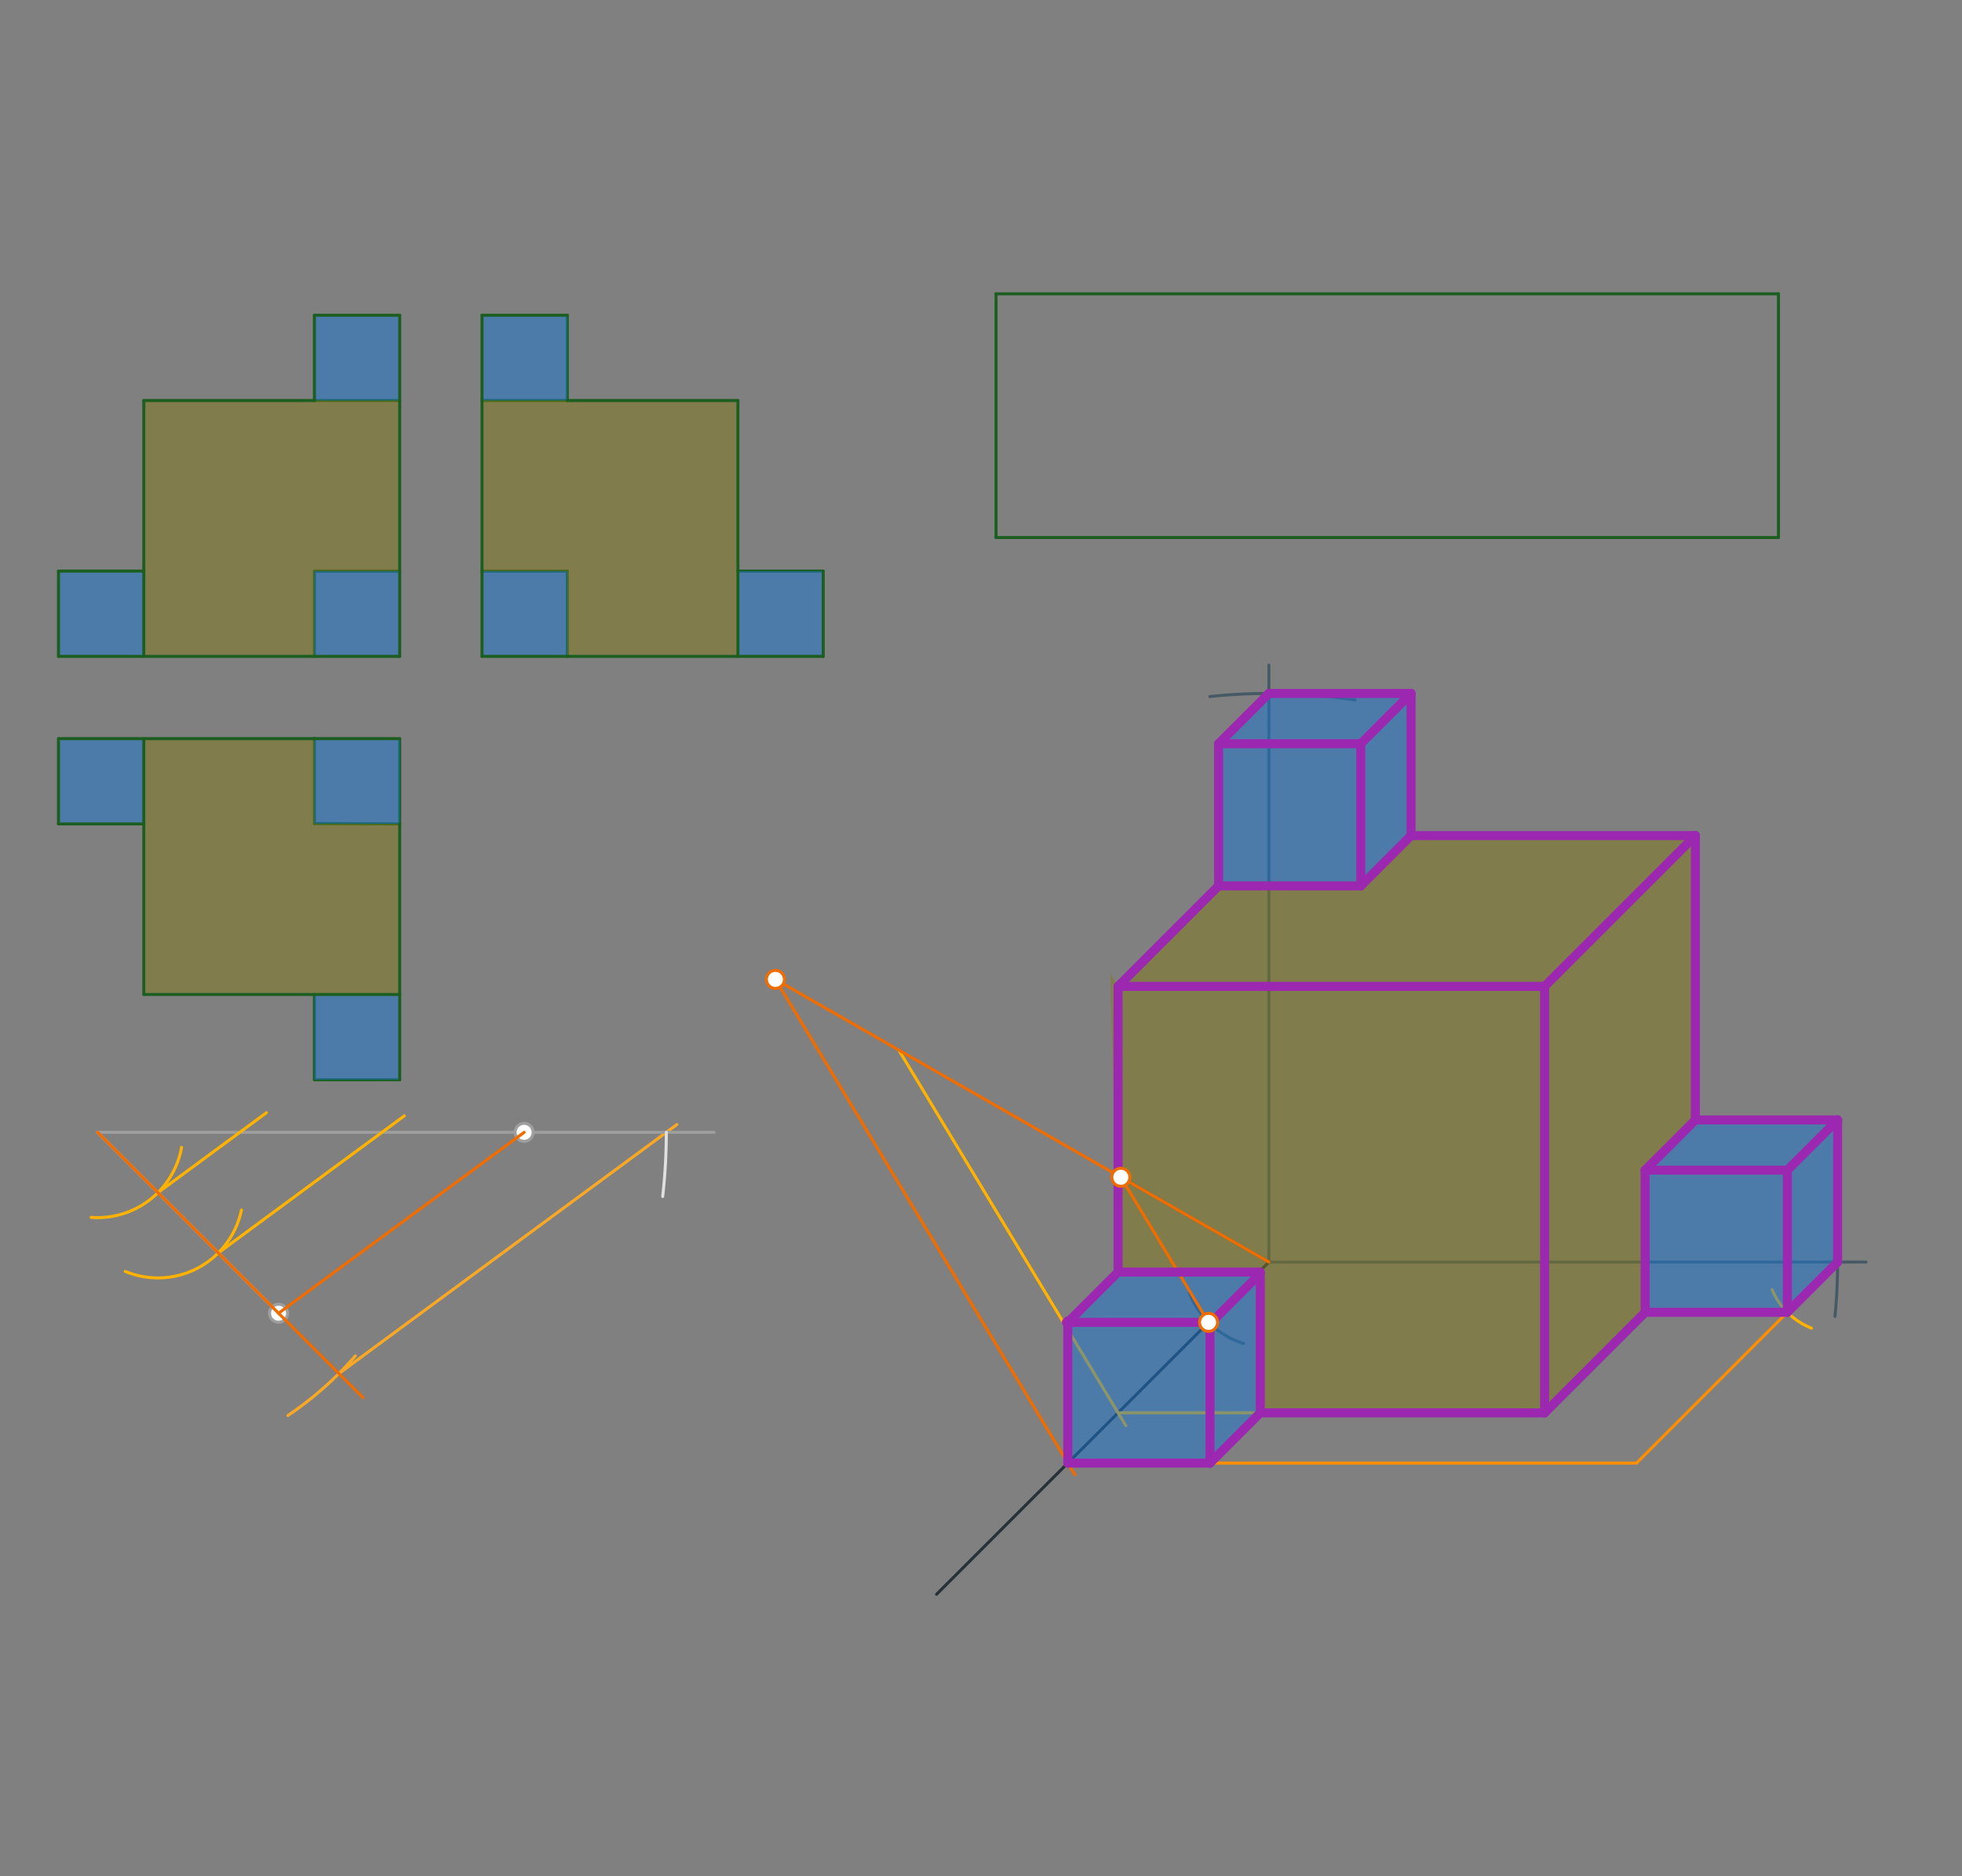<svg xmlns="http://www.w3.org/2000/svg" class="svg--1it" height="100%" preserveAspectRatio="xMidYMid meet" viewBox="0 0 651.969 623.622" width="100%"><rect x="0" y="0" width="651.969" height="623.622" fill="#808080" stroke="none"/><defs><marker id="marker-arrow" markerHeight="16" markerUnits="userSpaceOnUse" markerWidth="24" orient="auto-start-reverse" refX="24" refY="4" viewBox="0 0 24 8"><path d="M 0 0 L 24 4 L 0 8 z" stroke="inherit"></path></marker></defs><g class="aux-layer--1FB"><g class="element--2qn"><line stroke="#1B5E20" stroke-dasharray="none" stroke-linecap="round" stroke-width="1" x1="188.516" x2="188.516" y1="104.777" y2="133.123"></line></g><g class="element--2qn"><line stroke="#1B5E20" stroke-dasharray="none" stroke-linecap="round" stroke-width="1" x1="188.516" x2="160.17" y1="133.123" y2="133.123"></line></g><g class="element--2qn"><line stroke="#1B5E20" stroke-dasharray="none" stroke-linecap="round" stroke-width="1" x1="104.477" x2="132.823" y1="133.123" y2="133.123"></line></g><g class="element--2qn"><line stroke="#1B5E20" stroke-dasharray="none" stroke-linecap="round" stroke-width="1" x1="104.477" x2="104.477" y1="358.895" y2="330.548"></line></g><g class="element--2qn"><line stroke="#1B5E20" stroke-dasharray="none" stroke-linecap="round" stroke-width="1" x1="132.823" x2="132.823" y1="245.509" y2="273.855"></line></g><g class="element--2qn"><line stroke="#1B5E20" stroke-dasharray="none" stroke-linecap="round" stroke-width="1" x1="132.823" x2="104.477" y1="273.855" y2="273.745"></line></g><g class="element--2qn"><line stroke="#1B5E20" stroke-dasharray="none" stroke-linecap="round" stroke-width="1" x1="104.477" x2="104.477" y1="273.745" y2="245.399"></line></g><g class="element--2qn"><line stroke="#1B5E20" stroke-dasharray="none" stroke-linecap="round" stroke-width="1" x1="104.477" x2="104.477" y1="218.162" y2="189.816"></line></g><g class="element--2qn"><line stroke="#1B5E20" stroke-dasharray="none" stroke-linecap="round" stroke-width="1" x1="104.477" x2="132.824" y1="189.816" y2="189.816"></line></g><g class="element--2qn"><line stroke="#1B5E20" stroke-dasharray="none" stroke-linecap="round" stroke-width="1" x1="273.556" x2="245.209" y1="189.816" y2="189.816"></line></g><g class="element--2qn"><line stroke="#1B5E20" stroke-dasharray="none" stroke-linecap="round" stroke-width="1" x1="132.823" x2="104.477" y1="358.895" y2="358.895"></line></g><g class="element--2qn"><line stroke="#1B5E20" stroke-dasharray="none" stroke-linecap="round" stroke-width="1" x1="188.516" x2="160.17" y1="189.816" y2="189.816"></line></g><g class="element--2qn"><line stroke="#1B5E20" stroke-dasharray="none" stroke-linecap="round" stroke-width="1" x1="188.516" x2="188.516" y1="189.816" y2="218.162"></line></g><g class="element--2qn"><line stroke="#1B5E20" stroke-dasharray="none" stroke-linecap="round" stroke-width="1" x1="330.98" x2="590.98" y1="97.662" y2="97.662"></line></g><g class="element--2qn"><line stroke="#1B5E20" stroke-dasharray="none" stroke-linecap="round" stroke-width="1" x1="590.98" x2="590.98" y1="97.662" y2="178.662"></line></g><g class="element--2qn"><line stroke="#1B5E20" stroke-dasharray="none" stroke-linecap="round" stroke-width="1" x1="330.98" x2="330.98" y1="97.662" y2="178.662"></line></g><g class="element--2qn"><line stroke="#1B5E20" stroke-dasharray="none" stroke-linecap="round" stroke-width="1" x1="330.98" x2="590.98" y1="178.662" y2="178.662"></line></g><g class="element--2qn"><line stroke="#BDBDBD" stroke-dasharray="none" stroke-linecap="round" stroke-width="1" x1="32.438" x2="92.569" y1="376.362" y2="436.494"></line></g><g class="element--2qn"><line stroke="#9E9E9E" stroke-dasharray="none" stroke-linecap="round" stroke-width="1" x1="32.438" x2="174.17" y1="376.362" y2="376.362"></line></g><g class="element--2qn"><path d="M 118.089 450.66 A 113.386 113.386 0 0 1 95.666 470.482" fill="none" stroke="#F9A825" stroke-dasharray="none" stroke-linecap="round" stroke-width="1"></path></g><g class="element--2qn"><line stroke="#F9A825" stroke-dasharray="none" stroke-linecap="round" stroke-width="1" x1="112.613" x2="224.931" y1="456.538" y2="373.771"></line></g><g class="element--2qn"><line stroke="#9E9E9E" stroke-dasharray="none" stroke-linecap="round" stroke-width="1" x1="174.17" x2="237.302" y1="376.362" y2="376.362"></line></g><g class="element--2qn"><path d="M 221.414 376.362 A 188.976 188.976 0 0 1 220.208 397.679" fill="none" stroke="#E0E0E0" stroke-dasharray="none" stroke-linecap="round" stroke-width="1"></path></g><g class="element--2qn"><line stroke="#455A64" stroke-dasharray="none" stroke-linecap="round" stroke-width="1" x1="421.646" x2="620.071" y1="419.479" y2="419.479"></line></g><g class="element--2qn"><line stroke="#455A64" stroke-dasharray="none" stroke-linecap="round" stroke-width="1" x1="421.646" x2="421.646" y1="419.479" y2="221.054"></line></g><g class="element--2qn"><line stroke="#263238" stroke-dasharray="none" stroke-linecap="round" stroke-width="1" x1="421.646" x2="311.222" y1="419.479" y2="529.903"></line></g><g class="element--2qn"><path d="M 610.316 408.556 A 188.986 188.986 0 0 1 609.767 437.531" fill="none" stroke="#455A64" stroke-dasharray="none" stroke-linecap="round" stroke-width="1"></path></g><g class="element--2qn"><path d="M 402.042 231.513 A 188.986 188.986 0 0 1 450.296 232.678" fill="none" stroke="#455A64" stroke-dasharray="none" stroke-linecap="round" stroke-width="1"></path></g><g class="element--2qn"><line stroke="#455A64" stroke-dasharray="none" stroke-linecap="round" stroke-width="1" x1="421.646" x2="372.454" y1="419.479" y2="391.296"></line></g><g class="element--2qn"><path d="M 395.227 429.753 A 28.346 28.346 0 0 0 413.244 446.552" fill="none" stroke="#455A64" stroke-dasharray="none" stroke-linecap="round" stroke-width="1"></path></g><g class="element--2qn"><line stroke="#FF8F00" stroke-dasharray="none" stroke-linecap="round" stroke-width="1" x1="354.829" x2="543.815" y1="486.296" y2="486.296"></line></g><g class="element--2qn"><line stroke="#FF8F00" stroke-dasharray="none" stroke-linecap="round" stroke-width="1" x1="610.632" x2="543.815" y1="419.479" y2="486.296"></line></g><g class="element--2qn"><path d="M 60.341 381.352 A 28.346 28.346 0 0 1 30.311 404.629" fill="none" stroke="#FFB300" stroke-dasharray="none" stroke-linecap="round" stroke-width="1"></path></g><g class="element--2qn"><path d="M 80.232 402.186 A 28.346 28.346 0 0 1 41.603 422.582" fill="none" stroke="#FFB300" stroke-dasharray="none" stroke-linecap="round" stroke-width="1"></path></g><g class="element--2qn"><line stroke="#FFB300" stroke-dasharray="none" stroke-linecap="round" stroke-width="1" x1="72.525" x2="134.364" y1="416.45" y2="370.881"></line></g><g class="element--2qn"><line stroke="#FFB300" stroke-dasharray="none" stroke-linecap="round" stroke-width="1" x1="52.481" x2="88.54" y1="396.406" y2="369.835"></line></g><g class="element--2qn"><line stroke="#FFB300" stroke-dasharray="none" stroke-linecap="round" stroke-width="1" x1="298.667" x2="374.127" y1="349.022" y2="473.877"></line></g><g class="element--2qn"><line stroke="#FFB300" stroke-dasharray="none" stroke-linecap="round" stroke-width="1" x1="371.536" x2="418.789" y1="469.589" y2="469.589"></line></g><g class="element--2qn"><path d="M 588.869 428.671 A 23.627 23.627 0 0 0 601.965 441.458" fill="none" stroke="#FFB300" stroke-dasharray="none" stroke-linecap="round" stroke-width="1"></path></g><g class="element--2qn"><circle cx="92.569" cy="436.494" r="3" stroke="#9E9E9E" stroke-width="1" fill="#ffffff"></circle>}</g><g class="element--2qn"><circle cx="174.17" cy="376.362" r="3" stroke="#9E9E9E" stroke-width="1" fill="#ffffff"></circle>}</g></g><g class="main-layer--3Vd"><g class="element--2qn"><g fill="#1976D2" opacity="0.5"><path d="M 47.784 218.162 L 47.784 189.816 L 19.438 189.816 L 19.438 218.162 L 47.784 218.162 Z" stroke="none"></path></g></g><g class="element--2qn"><g fill="#1976D2" opacity="0.5"><path d="M 104.477 133.123 L 132.823 133.123 L 132.823 104.777 L 104.477 104.777 L 104.477 133.123 Z" stroke="none"></path></g></g><g class="element--2qn"><g fill="#1976D2" opacity="0.5"><path d="M 160.17 133.123 L 188.516 133.123 L 188.516 104.777 L 160.17 104.777 L 160.17 133.123 Z" stroke="none"></path></g></g><g class="element--2qn"><g fill="#1976D2" opacity="0.5"><path d="M 245.209 189.816 L 273.556 189.816 L 273.556 218.162 L 245.209 218.162 L 245.209 189.816 Z" stroke="none"></path></g></g><g class="element--2qn"><g fill="#1976D2" opacity="0.5"><path d="M 19.438 245.509 L 47.784 245.509 L 47.784 273.855 L 19.438 273.855 L 19.438 245.509 Z" stroke="none"></path></g></g><g class="element--2qn"><g fill="#1976D2" opacity="0.5"><path d="M 104.477 358.895 L 132.823 358.895 L 132.823 330.548 L 104.477 330.548 L 104.477 358.895 Z" stroke="none"></path></g></g><g class="element--2qn"><g fill="#827717" opacity="0.5"><path d="M 47.784 133.123 L 132.823 133.123 L 132.823 189.816 L 104.477 189.816 L 104.477 218.162 L 47.784 218.162 L 47.98 135.662 Z" stroke="none"></path></g></g><g class="element--2qn"><g fill="#827717" opacity="0.5"><path d="M 47.784 245.509 L 104.477 245.509 L 104.477 273.745 L 132.823 273.855 L 132.823 330.548 L 47.784 330.548 L 47.784 245.509 Z" stroke="none"></path></g></g><g class="element--2qn"><g fill="#827717" opacity="0.5"><path d="M 160.17 133.123 L 245.209 133.123 L 245.209 218.162 L 188.516 218.162 L 188.516 189.816 L 160.17 189.816 L 160.17 133.123 Z" stroke="none"></path></g></g><g class="element--2qn"><g fill="#1976D2" opacity="0.5"><path d="M 104.477 245.509 L 132.823 245.509 L 132.823 273.855 L 104.477 273.745 L 104.477 245.509 Z" stroke="none"></path></g></g><g class="element--2qn"><g fill="#1976D2" opacity="0.5"><path d="M 160.17 218.162 L 188.516 218.162 L 188.516 189.816 L 160.17 189.816 L 160.17 218.162 Z" stroke="none"></path></g></g><g class="element--2qn"><g fill="#1976D2" opacity="0.5"><path d="M 104.477 189.816 L 132.823 189.816 L 132.823 218.162 L 104.477 218.162 L 104.477 189.816 Z" stroke="none"></path></g></g><g class="element--2qn"><g fill="#1976D2" opacity="0.5"><path d="M 371.536 422.816 L 418.308 422.816 L 418.789 469.589 L 402.083 486.296 L 354.829 486.296 L 354.829 439.523 L 371.536 422.816 Z" stroke="none"></path></g></g><g class="element--2qn"><g fill="#1976D2" opacity="0.5"><path d="M 546.684 388.942 L 563.381 372.245 L 610.634 372.245 L 610.634 419.479 L 593.926 436.184 L 546.684 436.184 L 546.684 388.942 Z" stroke="none"></path></g></g><g class="element--2qn"><g fill="#1976D2" opacity="0.5"><path d="M 404.931 294.445 L 452.184 294.445 L 468.891 277.738 L 468.891 230.493 L 421.646 230.493 L 404.939 247.2 L 404.98 286.662 Z" stroke="none"></path></g></g><g class="element--2qn"><g fill="#827717" opacity="0.5"><path d="M 371.536 327.857 L 404.931 294.445 L 452.184 294.445 L 468.891 277.738 L 563.381 277.738 L 563.381 372.245 L 546.684 388.942 L 546.684 436.184 L 513.271 469.598 L 418.789 469.589 L 418.308 422.816 L 371.536 422.816 L 368.98 323.662 Z" stroke="none"></path></g></g><g class="element--2qn"><line stroke="#1B5E20" stroke-dasharray="none" stroke-linecap="round" stroke-width="1" x1="19.438" x2="132.823" y1="218.162" y2="218.162"></line></g><g class="element--2qn"><line stroke="#1B5E20" stroke-dasharray="none" stroke-linecap="round" stroke-width="1" x1="132.823" x2="132.823" y1="218.162" y2="104.777"></line></g><g class="element--2qn"><line stroke="#1B5E20" stroke-dasharray="none" stroke-linecap="round" stroke-width="1" x1="132.823" x2="104.477" y1="104.777" y2="104.777"></line></g><g class="element--2qn"><line stroke="#1B5E20" stroke-dasharray="none" stroke-linecap="round" stroke-width="1" x1="104.477" x2="104.477" y1="104.777" y2="133.123"></line></g><g class="element--2qn"><line stroke="#1B5E20" stroke-dasharray="none" stroke-linecap="round" stroke-width="1" x1="104.477" x2="47.784" y1="133.123" y2="133.123"></line></g><g class="element--2qn"><line stroke="#1B5E20" stroke-dasharray="none" stroke-linecap="round" stroke-width="1" x1="47.784" x2="47.784" y1="133.123" y2="189.816"></line></g><g class="element--2qn"><line stroke="#1B5E20" stroke-dasharray="none" stroke-linecap="round" stroke-width="1" x1="47.784" x2="19.438" y1="189.816" y2="189.816"></line></g><g class="element--2qn"><line stroke="#1B5E20" stroke-dasharray="none" stroke-linecap="round" stroke-width="1" x1="19.438" x2="19.438" y1="189.816" y2="218.162"></line></g><g class="element--2qn"><line stroke="#1B5E20" stroke-dasharray="none" stroke-linecap="round" stroke-width="1" x1="47.784" x2="47.784" y1="189.816" y2="218.162"></line></g><g class="element--2qn"><line stroke="#1B5E20" stroke-dasharray="none" stroke-linecap="round" stroke-width="1" x1="160.17" x2="160.17" y1="218.162" y2="104.777"></line></g><g class="element--2qn"><line stroke="#1B5E20" stroke-dasharray="none" stroke-linecap="round" stroke-width="1" x1="160.17" x2="188.516" y1="104.777" y2="104.777"></line></g><g class="element--2qn"><line stroke="#1B5E20" stroke-dasharray="none" stroke-linecap="round" stroke-width="1" x1="160.17" x2="273.556" y1="218.162" y2="218.162"></line></g><g class="element--2qn"><line stroke="#1B5E20" stroke-dasharray="none" stroke-linecap="round" stroke-width="1" x1="273.556" x2="273.556" y1="218.162" y2="189.816"></line></g><g class="element--2qn"><line stroke="#1B5E20" stroke-dasharray="none" stroke-linecap="round" stroke-width="1" x1="245.209" x2="245.209" y1="189.816" y2="218.162"></line></g><g class="element--2qn"><line stroke="#1B5E20" stroke-dasharray="none" stroke-linecap="round" stroke-width="1" x1="188.516" x2="245.209" y1="133.123" y2="133.123"></line></g><g class="element--2qn"><line stroke="#1B5E20" stroke-dasharray="none" stroke-linecap="round" stroke-width="1" x1="245.209" x2="245.209" y1="189.816" y2="133.123"></line></g><g class="element--2qn"><line stroke="#1B5E20" stroke-dasharray="none" stroke-linecap="round" stroke-width="1" x1="132.823" x2="19.438" y1="245.509" y2="245.509"></line></g><g class="element--2qn"><line stroke="#1B5E20" stroke-dasharray="none" stroke-linecap="round" stroke-width="1" x1="19.438" x2="19.438" y1="245.509" y2="273.855"></line></g><g class="element--2qn"><line stroke="#1B5E20" stroke-dasharray="none" stroke-linecap="round" stroke-width="1" x1="19.438" x2="47.784" y1="273.855" y2="273.855"></line></g><g class="element--2qn"><line stroke="#1B5E20" stroke-dasharray="none" stroke-linecap="round" stroke-width="1" x1="47.784" x2="47.784" y1="273.855" y2="245.509"></line></g><g class="element--2qn"><line stroke="#1B5E20" stroke-dasharray="none" stroke-linecap="round" stroke-width="1" x1="47.784" x2="47.784" y1="273.855" y2="330.548"></line></g><g class="element--2qn"><line stroke="#1B5E20" stroke-dasharray="none" stroke-linecap="round" stroke-width="1" x1="132.823" x2="132.823" y1="273.855" y2="330.548"></line></g><g class="element--2qn"><line stroke="#1B5E20" stroke-dasharray="none" stroke-linecap="round" stroke-width="1" x1="132.823" x2="47.784" y1="330.548" y2="330.548"></line></g><g class="element--2qn"><line stroke="#1B5E20" stroke-dasharray="none" stroke-linecap="round" stroke-width="1" x1="132.823" x2="132.823" y1="358.895" y2="330.548"></line></g><g class="element--2qn"><line stroke="#EF6C00" stroke-dasharray="none" stroke-linecap="round" stroke-width="1" x1="92.569" x2="174.17" y1="436.494" y2="376.362"></line></g><g class="element--2qn"><line stroke="#EF6C00" stroke-dasharray="none" stroke-linecap="round" stroke-width="1" x1="32.438" x2="120.647" y1="376.362" y2="464.572"></line></g><g class="element--2qn"><line stroke="#EF6C00" stroke-dasharray="none" stroke-linecap="round" stroke-width="1" x1="401.602" x2="372.454" y1="439.523" y2="391.296"></line></g><g class="element--2qn"><line stroke="#EF6C00" stroke-dasharray="none" stroke-linecap="round" stroke-width="1" x1="421.646" x2="257.665" y1="419.479" y2="325.532"></line></g><g class="element--2qn"><line stroke="#EF6C00" stroke-dasharray="none" stroke-linecap="round" stroke-width="1" x1="257.665" x2="357.177" y1="325.532" y2="490.18"></line></g><g class="element--2qn"><line stroke="#9C27B0" stroke-dasharray="none" stroke-linecap="round" stroke-width="3" x1="421.646" x2="468.891" y1="230.493" y2="230.493"></line></g><g class="element--2qn"><line stroke="#9C27B0" stroke-dasharray="none" stroke-linecap="round" stroke-width="3" x1="468.891" x2="468.891" y1="230.493" y2="277.738"></line></g><g class="element--2qn"><line stroke="#9C27B0" stroke-dasharray="none" stroke-linecap="round" stroke-width="3" x1="468.891" x2="563.381" y1="277.738" y2="277.738"></line></g><g class="element--2qn"><line stroke="#9C27B0" stroke-dasharray="none" stroke-linecap="round" stroke-width="3" x1="563.381" x2="563.381" y1="277.738" y2="372.245"></line></g><g class="element--2qn"><line stroke="#9C27B0" stroke-dasharray="none" stroke-linecap="round" stroke-width="3" x1="563.381" x2="610.634" y1="372.245" y2="372.245"></line></g><g class="element--2qn"><line stroke="#9C27B0" stroke-dasharray="none" stroke-linecap="round" stroke-width="3" x1="610.634" x2="610.634" y1="372.245" y2="419.499"></line></g><g class="element--2qn"><line stroke="#9C27B0" stroke-dasharray="none" stroke-linecap="round" stroke-width="3" x1="402.083" x2="418.789" y1="486.296" y2="469.589"></line></g><g class="element--2qn"><line stroke="#9C27B0" stroke-dasharray="none" stroke-linecap="round" stroke-width="3" x1="354.829" x2="354.829" y1="486.296" y2="439.042"></line></g><g class="element--2qn"><line stroke="#9C27B0" stroke-dasharray="none" stroke-linecap="round" stroke-width="3" x1="402.083" x2="402.083" y1="486.296" y2="439.042"></line></g><g class="element--2qn"><line stroke="#9C27B0" stroke-dasharray="none" stroke-linecap="round" stroke-width="3" x1="402.083" x2="418.789" y1="439.993" y2="423.286"></line></g><g class="element--2qn"><line stroke="#9C27B0" stroke-dasharray="none" stroke-linecap="round" stroke-width="3" x1="418.789" x2="418.789" y1="423.286" y2="469.589"></line></g><g class="element--2qn"><line stroke="#9C27B0" stroke-dasharray="none" stroke-linecap="round" stroke-width="3" x1="402.083" x2="354.829" y1="486.296" y2="486.296"></line></g><g class="element--2qn"><line stroke="#9C27B0" stroke-dasharray="none" stroke-linecap="round" stroke-width="3" x1="401.602" x2="354.348" y1="439.523" y2="439.523"></line></g><g class="element--2qn"><line stroke="#9C27B0" stroke-dasharray="none" stroke-linecap="round" stroke-width="3" x1="593.926" x2="610.634" y1="436.184" y2="419.479"></line></g><g class="element--2qn"><line stroke="#9C27B0" stroke-dasharray="none" stroke-linecap="round" stroke-width="3" x1="593.926" x2="593.926" y1="436.184" y2="388.931"></line></g><g class="element--2qn"><line stroke="#9C27B0" stroke-dasharray="none" stroke-linecap="round" stroke-width="3" x1="610.634" x2="593.938" y1="372.245" y2="388.942"></line></g><g class="element--2qn"><line stroke="#9C27B0" stroke-dasharray="none" stroke-linecap="round" stroke-width="3" x1="563.381" x2="546.684" y1="372.245" y2="388.942"></line></g><g class="element--2qn"><line stroke="#9C27B0" stroke-dasharray="none" stroke-linecap="round" stroke-width="3" x1="593.938" x2="546.684" y1="388.942" y2="388.942"></line></g><g class="element--2qn"><line stroke="#9C27B0" stroke-dasharray="none" stroke-linecap="round" stroke-width="3" x1="546.684" x2="546.684" y1="388.942" y2="436.196"></line></g><g class="element--2qn"><line stroke="#9C27B0" stroke-dasharray="none" stroke-linecap="round" stroke-width="3" x1="593.926" x2="546.673" y1="436.184" y2="436.184"></line></g><g class="element--2qn"><line stroke="#9C27B0" stroke-dasharray="none" stroke-linecap="round" stroke-width="3" x1="546.684" x2="513.271" y1="436.184" y2="469.598"></line></g><g class="element--2qn"><line stroke="#9C27B0" stroke-dasharray="none" stroke-linecap="round" stroke-width="3" x1="513.271" x2="418.789" y1="469.598" y2="469.598"></line></g><g class="element--2qn"><line stroke="#9C27B0" stroke-dasharray="none" stroke-linecap="round" stroke-width="3" x1="513.271" x2="513.271" y1="469.598" y2="327.865"></line></g><g class="element--2qn"><line stroke="#9C27B0" stroke-dasharray="none" stroke-linecap="round" stroke-width="3" x1="563.381" x2="513.262" y1="277.738" y2="327.857"></line></g><g class="element--2qn"><line stroke="#9C27B0" stroke-dasharray="none" stroke-linecap="round" stroke-width="3" x1="354.829" x2="371.536" y1="439.523" y2="422.816"></line></g><g class="element--2qn"><line stroke="#9C27B0" stroke-dasharray="none" stroke-linecap="round" stroke-width="3" x1="371.536" x2="418.789" y1="422.816" y2="422.816"></line></g><g class="element--2qn"><line stroke="#9C27B0" stroke-dasharray="none" stroke-linecap="round" stroke-width="3" x1="371.536" x2="371.536" y1="422.816" y2="328.309"></line></g><g class="element--2qn"><line stroke="#9C27B0" stroke-dasharray="none" stroke-linecap="round" stroke-width="3" x1="513.262" x2="371.536" y1="327.857" y2="327.857"></line></g><g class="element--2qn"><line stroke="#9C27B0" stroke-dasharray="none" stroke-linecap="round" stroke-width="3" x1="421.646" x2="404.939" y1="230.493" y2="247.2"></line></g><g class="element--2qn"><line stroke="#9C27B0" stroke-dasharray="none" stroke-linecap="round" stroke-width="3" x1="468.891" x2="452.184" y1="230.493" y2="247.2"></line></g><g class="element--2qn"><line stroke="#9C27B0" stroke-dasharray="none" stroke-linecap="round" stroke-width="3" x1="452.184" x2="404.939" y1="247.2" y2="247.2"></line></g><g class="element--2qn"><line stroke="#9C27B0" stroke-dasharray="none" stroke-linecap="round" stroke-width="3" x1="452.184" x2="452.184" y1="247.2" y2="294.445"></line></g><g class="element--2qn"><line stroke="#9C27B0" stroke-dasharray="none" stroke-linecap="round" stroke-width="3" x1="468.891" x2="452.184" y1="277.738" y2="294.445"></line></g><g class="element--2qn"><line stroke="#9C27B0" stroke-dasharray="none" stroke-linecap="round" stroke-width="3" x1="452.184" x2="404.931" y1="294.445" y2="294.445"></line></g><g class="element--2qn"><line stroke="#9C27B0" stroke-dasharray="none" stroke-linecap="round" stroke-width="3" x1="404.931" x2="404.931" y1="294.445" y2="247.2"></line></g><g class="element--2qn"><line stroke="#9C27B0" stroke-dasharray="none" stroke-linecap="round" stroke-width="3" x1="371.536" x2="404.931" y1="327.857" y2="294.445"></line></g><g class="element--2qn"><circle cx="372.454" cy="391.296" r="3" stroke="#EF6C00" stroke-width="1" fill="#ffffff"></circle>}</g><g class="element--2qn"><circle cx="401.602" cy="439.523" r="3" stroke="#EF6C00" stroke-width="1" fill="#ffffff"></circle>}</g><g class="element--2qn"><circle cx="257.665" cy="325.532" r="3" stroke="#EF6C00" stroke-width="1" fill="#ffffff"></circle>}</g></g><g class="snaps-layer--2PT"></g><g class="temp-layer--rAP"></g></svg>